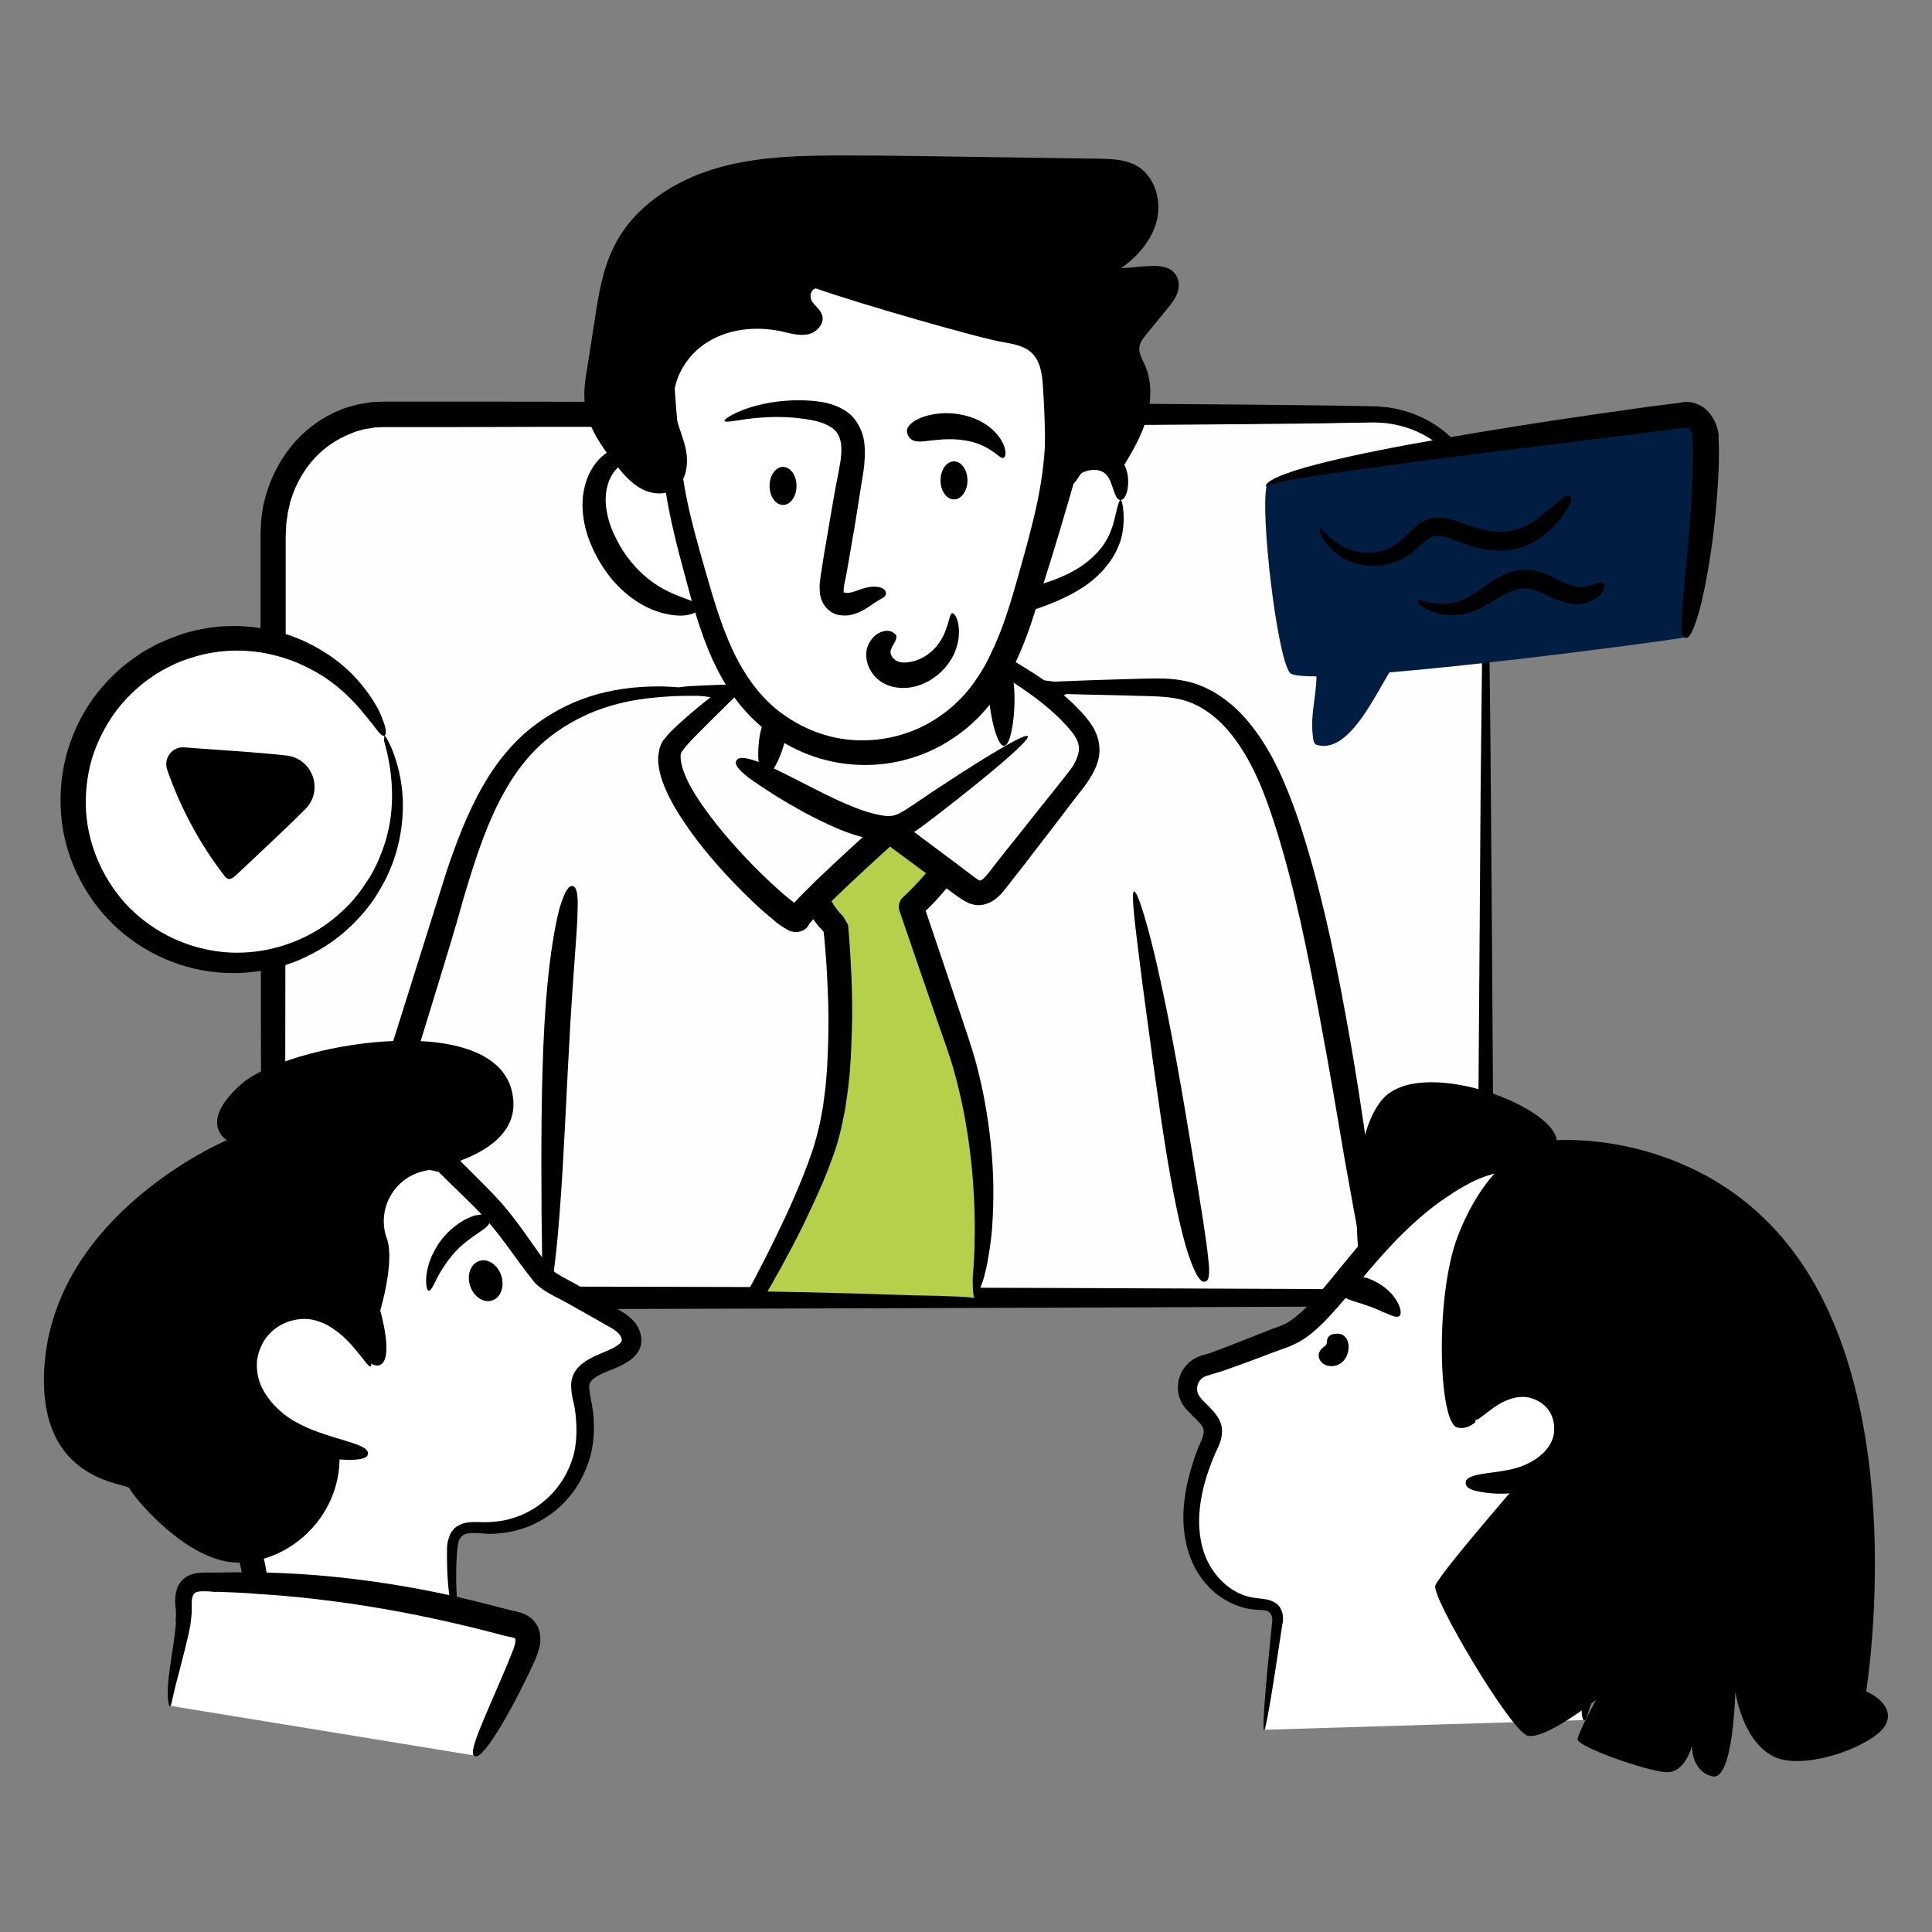 <svg width="66" height="66" viewBox="0 0 66 66" fill="none" xmlns="http://www.w3.org/2000/svg">
<rect x="0" y="0" width="66" height="66" fill="#808080" stroke="none"/>
<path d="M50.76 18.21V40.28C50.76 42.52 49.06 44.34 46.96 44.34H13.13C11.03 44.34 9.33 42.52 9.33 40.28V18.21C9.33 15.97 11.03 14.15 13.13 14.15H46.96C49.06 14.15 50.76 15.97 50.76 18.21Z" fill="#FEFEFE"/>
<path d="M50.76 18.211C50.73 18.211 50.7 18.121 50.66 17.881C50.65 17.851 50.65 17.821 50.64 17.791C50.63 17.761 50.62 17.721 50.61 17.681C50.59 17.601 50.57 17.521 50.55 17.431C50.52 17.341 50.49 17.231 50.46 17.121C50.45 17.061 50.42 17.011 50.4 16.951C50.38 16.891 50.35 16.831 50.33 16.761C50.31 16.691 50.27 16.631 50.24 16.561C50.21 16.491 50.17 16.421 50.13 16.351C50.04 16.211 49.96 16.061 49.84 15.911C49.61 15.611 49.32 15.291 48.91 15.021C48.51 14.751 48 14.541 47.4 14.461C47.33 14.451 47.25 14.451 47.17 14.441C47.09 14.441 47.02 14.431 46.94 14.431C46.77 14.431 46.59 14.441 46.41 14.441C46.05 14.441 45.67 14.451 45.27 14.461C42.09 14.501 37.69 14.531 31.66 14.551C28.64 14.561 25.22 14.571 21.33 14.581C19.39 14.581 17.33 14.581 15.15 14.591C14.61 14.591 14.05 14.591 13.49 14.591H13.28H13.17H13.12H13.07L12.9 14.601C12.84 14.601 12.78 14.601 12.71 14.621C12.59 14.641 12.46 14.651 12.34 14.691L12.16 14.741C12.1 14.761 12.04 14.791 11.98 14.811C11.51 15.001 11.07 15.291 10.72 15.681C10.37 16.071 10.1 16.551 9.94 17.071C9.91 17.131 9.9 17.201 9.89 17.271L9.84 17.471C9.82 17.611 9.8 17.741 9.78 17.881L9.77 18.091C9.77 18.161 9.76 18.221 9.76 18.301V18.761V20.611V24.361C9.76 26.881 9.76 29.441 9.75 32.021C9.75 34.601 9.74 37.201 9.74 39.811V40.301L9.75 40.521C9.75 40.591 9.75 40.671 9.77 40.741C9.79 40.891 9.81 41.031 9.85 41.171C9.87 41.241 9.88 41.311 9.9 41.381L9.97 41.591C10.16 42.151 10.5 42.651 10.92 43.051C10.97 43.101 11.03 43.151 11.09 43.191C11.15 43.231 11.2 43.281 11.26 43.321C11.38 43.401 11.5 43.491 11.63 43.551C11.69 43.581 11.76 43.621 11.82 43.651L12.02 43.731C12.05 43.741 12.09 43.761 12.12 43.771L12.22 43.801L12.43 43.861L12.64 43.901L12.75 43.921C12.79 43.931 12.82 43.921 12.86 43.931L13.08 43.941H13.32H14.3C24.71 43.961 34.95 43.991 43.97 44.031C44.53 44.031 45.09 44.041 45.65 44.041H46.48H46.89C46.96 44.041 47.02 44.041 47.08 44.031L47.27 44.021C47.77 43.981 48.25 43.821 48.67 43.561C49.09 43.311 49.46 42.971 49.74 42.571C50.03 42.181 50.23 41.731 50.35 41.271C50.38 41.151 50.41 41.041 50.43 40.921L50.46 40.741L50.47 40.651V40.561C50.47 40.441 50.49 40.331 50.49 40.201C50.49 40.071 50.49 39.951 50.49 39.831C50.5 38.831 50.5 37.861 50.51 36.921C50.54 33.151 50.56 29.811 50.58 27.031C50.61 24.251 50.63 22.041 50.66 20.531C50.67 19.771 50.69 19.191 50.7 18.791C50.73 18.421 50.74 18.211 50.76 18.211C50.78 18.211 50.79 18.421 50.81 18.811C50.82 19.211 50.84 19.791 50.85 20.551C50.88 22.071 50.91 24.281 50.93 27.051C50.95 29.831 50.98 33.161 51 36.941C51.01 37.881 51.01 38.851 51.02 39.851V40.221C51.02 40.351 51.01 40.481 51.01 40.621V40.721L51 40.821L50.97 41.021C50.96 41.151 50.92 41.281 50.89 41.421C50.76 41.951 50.53 42.461 50.21 42.911C49.89 43.361 49.47 43.761 48.98 44.061C48.49 44.361 47.93 44.561 47.34 44.611L47.12 44.621C47.05 44.621 46.97 44.631 46.9 44.631C46.76 44.631 46.63 44.631 46.49 44.631C46.22 44.631 45.94 44.631 45.66 44.631C45.11 44.631 44.55 44.641 43.98 44.641C34.96 44.681 24.72 44.711 14.31 44.731C13.98 44.731 13.66 44.731 13.33 44.731C13.25 44.731 13.17 44.731 13.08 44.731L12.81 44.721C12.76 44.721 12.72 44.721 12.67 44.711L12.54 44.691L12.27 44.651L12.01 44.581L11.88 44.541C11.84 44.531 11.8 44.511 11.75 44.491L11.5 44.391C11.42 44.351 11.34 44.311 11.26 44.271C11.09 44.191 10.95 44.081 10.8 43.991C10.73 43.941 10.66 43.881 10.59 43.821C10.52 43.761 10.45 43.711 10.38 43.641C9.85 43.151 9.44 42.541 9.2 41.861L9.11 41.611C9.09 41.521 9.07 41.441 9.04 41.351C8.99 41.181 8.97 41.001 8.95 40.821C8.93 40.731 8.93 40.641 8.93 40.551L8.92 40.281V39.791C8.92 37.181 8.91 34.581 8.91 32.001C8.91 29.421 8.91 26.861 8.9 24.341C8.9 23.081 8.9 21.831 8.9 20.591C8.9 19.971 8.9 19.351 8.9 18.741C8.9 18.591 8.9 18.431 8.9 18.281C8.9 18.211 8.9 18.121 8.91 18.041L8.92 17.791C8.94 17.621 8.96 17.461 8.99 17.291L9.05 17.041C9.07 16.961 9.09 16.881 9.12 16.801C9.32 16.161 9.65 15.571 10.09 15.081C10.53 14.591 11.08 14.211 11.68 13.981C11.76 13.951 11.83 13.921 11.91 13.901L12.14 13.841C12.29 13.791 12.45 13.781 12.61 13.751C12.69 13.731 12.77 13.731 12.85 13.731L13.09 13.721H13.15H13.2H13.31H13.52H15.18C17.36 13.721 19.42 13.721 21.36 13.731C25.25 13.741 28.67 13.751 31.69 13.761C37.72 13.781 42.12 13.811 45.3 13.851C45.7 13.861 46.08 13.861 46.44 13.871C46.62 13.871 46.8 13.881 46.97 13.881C47.06 13.881 47.15 13.891 47.24 13.901C47.33 13.911 47.42 13.911 47.5 13.931C48.19 14.041 48.77 14.311 49.21 14.641C49.66 14.971 49.97 15.341 50.2 15.691C50.32 15.861 50.4 16.041 50.49 16.201C50.53 16.281 50.56 16.361 50.59 16.441C50.62 16.521 50.65 16.591 50.67 16.661C50.69 16.731 50.71 16.801 50.73 16.871C50.75 16.941 50.77 17.001 50.78 17.061C50.8 17.181 50.82 17.301 50.84 17.401C50.85 17.501 50.85 17.591 50.86 17.681C50.86 17.721 50.86 17.761 50.87 17.791V17.891C50.81 18.121 50.79 18.211 50.76 18.211Z" fill="black"/>
<path d="M11.261 44.061C11.14 44.031 11.12 43.711 11.411 42.491C11.7 41.271 12.31 39.151 13.45 35.511C14.021 33.691 14.65 31.701 15.261 29.751C15.591 28.771 15.96 27.801 16.46 26.911C16.71 26.471 16.991 26.051 17.32 25.671C17.64 25.291 18 24.961 18.381 24.691C19.14 24.141 19.951 23.811 20.701 23.641C21.451 23.471 22.131 23.441 22.68 23.451C23.241 23.471 23.671 23.531 23.971 23.591C24.27 23.651 24.421 23.701 24.421 23.731C24.421 23.761 24.25 23.771 23.951 23.771C23.651 23.771 23.221 23.761 22.691 23.801C22.16 23.841 21.52 23.911 20.831 24.121C20.151 24.321 19.421 24.671 18.761 25.191C18.101 25.711 17.55 26.431 17.11 27.271C16.671 28.111 16.34 29.041 16.041 30.011C15.89 30.491 15.751 30.981 15.611 31.481C15.47 31.971 15.32 32.461 15.171 32.951C14.88 33.921 14.581 34.871 14.3 35.791C13.161 39.441 12.46 41.521 12.011 42.691C11.57 43.841 11.38 44.091 11.261 44.061Z" fill="black"/>
<path d="M18.63 44.7C19 40.761 18.74 34.751 19.56 30.27L18.63 44.7Z" fill="white"/>
<path d="M19.56 30.27C19.68 30.291 19.76 30.471 19.73 31.14C19.72 31.811 19.6 32.98 19.48 35.031C19.36 37.071 19.27 39.501 19.12 41.41C19.05 42.37 18.96 43.191 18.87 43.781C18.78 44.37 18.68 44.711 18.63 44.7C18.57 44.691 18.54 44.34 18.53 43.751C18.52 43.16 18.51 42.34 18.5 41.38C18.49 39.471 18.48 37.041 18.6 34.971C18.72 32.901 18.94 31.71 19.11 31.041C19.31 30.381 19.44 30.25 19.56 30.27Z" fill="black"/>
<path d="M38.751 30.461C39.781 35.251 40.311 40.521 41.171 43.791L38.751 30.461Z" fill="white"/>
<path d="M41.17 43.781C41.05 43.811 40.91 43.701 40.68 43.091C40.45 42.491 40.18 41.391 39.86 39.481C39.55 37.571 39.26 35.321 39.02 33.551C38.8 31.781 38.62 30.481 38.74 30.451C38.86 30.421 39.25 31.681 39.63 33.441C40.02 35.191 40.41 37.441 40.72 39.341C41.03 41.241 41.21 42.331 41.27 42.951C41.35 43.581 41.29 43.751 41.17 43.781Z" fill="black"/>
<path d="M23.071 23.53C27.421 23.85 32.571 23.55 36.531 23.55L23.071 23.53Z" fill="white"/>
<path d="M36.531 23.561C36.531 23.811 35.95 23.98 32.111 24.07C31.151 24.09 30.101 24.101 29.081 24.09C28.05 24.081 27.041 24.041 26.14 23.991C25.25 23.941 24.48 23.851 23.93 23.77C23.381 23.68 23.061 23.601 23.07 23.541C23.07 23.48 23.401 23.441 23.951 23.421C24.5 23.39 25.27 23.381 26.151 23.36C27.041 23.331 28.041 23.311 29.07 23.28C30.09 23.25 31.14 23.21 32.09 23.191C35.931 23.101 36.541 23.32 36.531 23.561Z" fill="black"/>
<path d="M47.041 44.18C46.921 44.2 46.761 43.89 46.481 42.54C46.341 41.86 46.171 40.92 45.941 39.63C45.721 38.34 45.451 36.7 45.061 34.63C44.671 32.56 44.231 30.31 43.551 28.18C43.381 27.65 43.201 27.13 42.981 26.64C42.761 26.15 42.511 25.69 42.211 25.28C41.911 24.87 41.561 24.51 41.171 24.26C40.971 24.13 40.771 24.03 40.561 23.96C40.351 23.89 40.121 23.84 39.901 23.82C39.441 23.77 38.971 23.78 38.511 23.76C38.061 23.75 37.621 23.74 37.211 23.73C36.391 23.71 35.661 23.69 35.061 23.67C33.851 23.62 33.141 23.57 33.131 23.51C33.131 23.45 33.851 23.39 35.051 23.33C35.651 23.3 36.381 23.27 37.201 23.24C37.611 23.23 38.041 23.21 38.501 23.2C38.731 23.19 38.961 23.19 39.201 23.18C39.441 23.18 39.691 23.17 39.951 23.19C40.211 23.21 40.481 23.25 40.751 23.33C41.021 23.41 41.281 23.53 41.531 23.68C42.021 23.98 42.441 24.38 42.791 24.84C43.501 25.75 43.951 26.85 44.331 27.93C44.701 29.02 45.001 30.14 45.261 31.24C45.521 32.34 45.741 33.43 45.931 34.47C46.321 36.56 46.561 38.21 46.741 39.51C46.921 40.81 47.031 41.76 47.091 42.45C47.221 43.82 47.161 44.16 47.041 44.18Z" fill="black"/>
<path d="M33.289 44.35H25.73C26.54 42.92 27.75 40.63 28.259 38.91C29.049 36.21 28.549 31.63 28.549 31.63C28.549 31.63 28.009 31.24 27.619 30.04C27.23 28.84 30.41 28.35 30.41 28.35L32.719 29.06C32.289 29.76 31.759 30.41 31.14 30.97C31.14 30.97 32.059 33.6 32.8 35.85C33.419 37.73 34.01 41.26 33.289 44.35Z" fill="#B5D04A"/>
<path d="M33.29 44.35C33.27 44.33 33.26 44.28 33.25 44.19C33.24 44.1 33.23 43.98 33.23 43.83C33.23 43.81 33.23 43.79 33.23 43.77C33.23 43.75 33.23 43.73 33.23 43.7C33.23 43.65 33.23 43.59 33.24 43.53C33.25 43.41 33.26 43.27 33.27 43.11C33.28 42.95 33.28 42.78 33.29 42.58C33.29 42.38 33.3 42.17 33.3 41.93C33.29 40.97 33.25 39.64 32.9 37.87C32.81 37.43 32.7 36.96 32.56 36.47C32.42 35.99 32.22 35.46 32.03 34.9C31.64 33.78 31.21 32.52 30.73 31.12C30.67 30.95 30.72 30.77 30.85 30.65C31.08 30.44 31.31 30.2 31.53 29.95C31.83 29.61 32.1 29.24 32.34 28.84L32.59 29.49C31.83 29.25 31.06 29.01 30.28 28.77L30.48 28.78C30.28 28.81 30.06 28.86 29.86 28.91C29.65 28.96 29.44 29.02 29.24 29.08C29.04 29.14 28.84 29.22 28.66 29.3C28.48 29.38 28.31 29.48 28.18 29.59C28.12 29.64 28.07 29.7 28.05 29.74C28.03 29.78 28.02 29.81 28.02 29.85V29.88C28.02 29.89 28.03 29.9 28.03 29.91V29.92L28.04 29.94L28.05 29.98L28.08 30.05C28.11 30.15 28.15 30.25 28.19 30.34C28.27 30.53 28.36 30.72 28.47 30.89C28.52 30.98 28.58 31.05 28.64 31.13C28.67 31.17 28.7 31.2 28.73 31.23L28.77 31.27L28.79 31.29L28.8 31.3L28.97 31.59C29.03 32.21 29.06 32.81 29.09 33.42C29.11 34.03 29.12 34.63 29.1 35.23C29.08 35.83 29.06 36.43 28.99 37.02C28.96 37.31 28.91 37.61 28.87 37.9C28.81 38.19 28.76 38.48 28.68 38.77C28.64 38.91 28.61 39.06 28.56 39.19C28.52 39.33 28.47 39.46 28.42 39.6C28.32 39.87 28.22 40.13 28.11 40.39C27.89 40.9 27.66 41.39 27.43 41.87C26.96 42.82 26.47 43.7 25.99 44.51L25.75 44.11C27.95 44.15 29.81 44.2 31.15 44.25C32.46 44.27 33.26 44.31 33.29 44.35C33.32 44.39 32.59 44.43 31.27 44.48C29.95 44.53 28.04 44.58 25.73 44.62C25.58 44.62 25.46 44.5 25.46 44.36C25.46 44.31 25.47 44.27 25.49 44.23V44.22C25.94 43.4 26.39 42.51 26.83 41.57C27.05 41.1 27.26 40.61 27.46 40.11C27.56 39.86 27.65 39.61 27.74 39.35C27.78 39.22 27.83 39.09 27.86 38.96C27.9 38.83 27.93 38.7 27.96 38.57C28.03 38.31 28.07 38.04 28.12 37.77C28.15 37.49 28.2 37.22 28.22 36.93C28.27 36.37 28.29 35.79 28.3 35.21C28.31 34.63 28.29 34.04 28.26 33.45C28.23 32.86 28.19 32.26 28.12 31.68L28.29 31.97L28.25 31.94L28.23 31.92C28.21 31.91 28.2 31.89 28.19 31.88C28.16 31.85 28.14 31.83 28.11 31.8C28.06 31.75 28.02 31.7 27.97 31.65C27.89 31.55 27.81 31.44 27.74 31.34C27.6 31.13 27.49 30.9 27.39 30.68C27.34 30.57 27.29 30.45 27.25 30.34L27.22 30.25L27.2 30.21L27.19 30.19L27.18 30.16C27.17 30.12 27.16 30.07 27.15 30.03C27.14 29.98 27.14 29.93 27.14 29.89C27.13 29.69 27.19 29.5 27.28 29.34C27.37 29.19 27.48 29.07 27.59 28.97C27.81 28.78 28.04 28.65 28.26 28.54C28.49 28.43 28.71 28.35 28.94 28.27C29.17 28.2 29.39 28.13 29.62 28.08C29.85 28.02 30.07 27.98 30.31 27.94C30.37 27.93 30.44 27.93 30.5 27.95H30.51C31.29 28.19 32.06 28.43 32.82 28.66C33.05 28.73 33.18 28.98 33.11 29.21C33.1 29.25 33.08 29.28 33.07 29.31C32.8 29.75 32.5 30.16 32.17 30.54C31.93 30.82 31.67 31.08 31.41 31.31L31.53 30.84C32.01 32.25 32.43 33.51 32.81 34.64C33 35.21 33.18 35.73 33.33 36.26C33.47 36.78 33.58 37.28 33.66 37.74C33.99 39.6 33.96 40.99 33.89 41.98C33.87 42.23 33.84 42.45 33.81 42.65C33.78 42.85 33.75 43.03 33.72 43.19C33.69 43.35 33.65 43.49 33.62 43.61C33.6 43.67 33.59 43.73 33.57 43.78C33.56 43.8 33.55 43.84 33.54 43.86C33.53 43.89 33.52 43.91 33.51 43.94C33.44 44.14 33.38 44.26 33.34 44.32C33.33 44.37 33.31 44.37 33.29 44.35Z" fill="black"/>
<path d="M25.78 22.93C27.35 22.92 28.92 22.8 30.47 22.57C31.12 22.47 31.77 22.36 32.42 22.22C32.66 22.17 33.04 22 33.28 22.07C33.5 22.14 33.74 22.37 33.94 22.5C34.85 23.08 35.83 23.65 36.58 24.43C36.86 24.72 37.16 25.05 37.2 25.45C37.26 25.94 36.94 26.38 36.64 26.77C35.78 27.87 34.93 28.97 34.07 30.07C33.91 30.27 33.72 30.49 33.47 30.49C33.3 30.49 33.14 30.38 33 30.28C32.14 29.64 31.27 28.99 30.41 28.35C30.41 28.35 27.39 31.06 27.26 31.39C27.13 31.72 22.38 27.3 22.93 25.61C23.08 25.13 25.78 22.93 25.78 22.93Z" fill="#FEFEFE"/>
<path d="M25.78 22.93C25.82 22.98 25.77 23.09 25.55 23.34C25.33 23.59 24.93 23.98 24.29 24.61C24.13 24.77 23.96 24.941 23.77 25.131C23.68 25.23 23.58 25.32 23.49 25.43C23.44 25.48 23.4 25.53 23.36 25.59C23.34 25.62 23.32 25.64 23.3 25.671C23.29 25.68 23.28 25.691 23.28 25.701C23.28 25.71 23.27 25.721 23.27 25.721C23.27 25.721 23.28 25.71 23.27 25.71C23.27 25.721 23.26 25.73 23.26 25.741C23.26 25.761 23.25 25.791 23.25 25.811C23.25 25.86 23.25 25.921 23.26 25.991C23.28 26.12 23.32 26.27 23.38 26.421C23.5 26.73 23.68 27.05 23.91 27.39C24.37 28.07 24.98 28.8 25.74 29.581C26.12 29.96 26.54 30.37 26.99 30.73C27.05 30.77 27.1 30.82 27.16 30.86C27.21 30.901 27.27 30.941 27.31 30.96C27.32 30.96 27.32 30.971 27.32 30.971H27.31C27.3 30.971 27.29 30.971 27.29 30.96C27.28 30.96 27.27 30.96 27.27 30.96H27.24C27.23 30.96 27.21 30.96 27.2 30.96C27.18 30.96 27.15 30.971 27.13 30.971C27.11 30.98 27.07 30.991 27.04 31.011C27.01 31.03 26.97 31.05 26.94 31.09C26.91 31.12 26.89 31.151 26.87 31.191C26.84 31.241 26.86 31.21 26.86 31.21L26.88 31.171L26.9 31.131L26.91 31.11L26.92 31.101L26.95 31.061C27.02 30.96 27.08 30.901 27.14 30.831C27.38 30.57 27.62 30.34 27.87 30.09C28.59 29.401 29.34 28.71 30.12 28.02C30.28 27.881 30.51 27.87 30.67 28C31.2 28.401 31.73 28.8 32.27 29.201C32.54 29.401 32.81 29.601 33.08 29.811L33.28 29.96C33.34 30.011 33.39 30.041 33.43 30.061C33.47 30.081 33.48 30.081 33.48 30.081C33.48 30.081 33.49 30.081 33.52 30.07C33.58 30.041 33.67 29.941 33.77 29.82L34.08 29.421C34.29 29.151 34.5 28.89 34.71 28.631C35.13 28.101 35.54 27.581 35.96 27.061C36.06 26.93 36.17 26.8 36.27 26.671C36.37 26.541 36.47 26.421 36.56 26.3C36.65 26.18 36.72 26.061 36.77 25.941C36.82 25.82 36.85 25.71 36.86 25.61C36.86 25.511 36.85 25.41 36.8 25.3C36.75 25.191 36.68 25.081 36.59 24.971C36.5 24.86 36.4 24.75 36.29 24.64C36.19 24.53 36.08 24.43 35.97 24.331C35.53 23.93 35.04 23.59 34.55 23.27C34.3 23.11 34.06 22.951 33.82 22.791C33.79 22.77 33.75 22.741 33.72 22.721L33.63 22.651C33.57 22.61 33.52 22.561 33.47 22.52C33.42 22.48 33.37 22.441 33.32 22.421C33.28 22.39 33.23 22.37 33.21 22.37C33.2 22.36 33.15 22.36 33.1 22.37C33.05 22.37 32.99 22.39 32.93 22.401C32.81 22.43 32.69 22.471 32.54 22.5C32.5 22.511 32.47 22.52 32.43 22.52L32.33 22.541C32.26 22.55 32.2 22.561 32.14 22.581C32.01 22.601 31.88 22.62 31.76 22.651C31.25 22.73 30.77 22.8 30.31 22.86C29.39 22.971 28.59 23.02 27.92 23.041C27.25 23.061 26.72 23.05 26.36 23.041C26.25 23 26.17 23 26.1 22.991C26.03 22.98 25.98 22.98 25.93 22.971C25.84 22.96 25.79 22.951 25.78 22.93C25.78 22.921 25.82 22.901 25.91 22.89C25.96 22.881 26.02 22.87 26.09 22.87C26.16 22.86 26.24 22.851 26.33 22.851C26.69 22.82 27.21 22.77 27.87 22.701C28.53 22.631 29.32 22.53 30.22 22.381C30.67 22.311 31.14 22.221 31.64 22.11C31.76 22.081 31.89 22.061 32.02 22.03C32.08 22.02 32.15 22 32.21 21.991L32.31 21.971C32.34 21.96 32.38 21.96 32.4 21.951C32.51 21.921 32.64 21.87 32.78 21.831C32.85 21.811 32.93 21.791 33.02 21.78C33.11 21.77 33.2 21.761 33.33 21.791C33.45 21.82 33.53 21.86 33.6 21.901C33.67 21.941 33.74 21.991 33.8 22.03C33.86 22.07 33.92 22.11 33.97 22.16L34.05 22.221C34.08 22.241 34.1 22.25 34.13 22.27C34.37 22.421 34.62 22.57 34.88 22.73C35.39 23.041 35.91 23.381 36.41 23.811C36.53 23.921 36.66 24.03 36.77 24.151C36.89 24.27 37 24.381 37.11 24.52C37.22 24.66 37.34 24.811 37.42 25C37.51 25.18 37.56 25.41 37.56 25.631C37.56 25.851 37.5 26.061 37.42 26.241C37.34 26.421 37.24 26.581 37.14 26.73C37.04 26.881 36.93 27.011 36.83 27.14C36.73 27.27 36.63 27.401 36.53 27.53C36.13 28.061 35.72 28.59 35.31 29.12C35.11 29.39 34.9 29.66 34.69 29.921L34.38 30.32C34.27 30.46 34.14 30.631 33.91 30.78C33.79 30.851 33.64 30.91 33.47 30.921C33.3 30.93 33.14 30.881 33.03 30.82C32.91 30.761 32.82 30.701 32.75 30.651L32.54 30.5C32.27 30.3 32 30.101 31.73 29.901C31.19 29.5 30.65 29.101 30.12 28.71L30.67 28.68C29.91 29.37 29.15 30.061 28.45 30.741C28.2 30.98 27.96 31.21 27.76 31.43C27.71 31.48 27.66 31.541 27.63 31.581L27.62 31.59C27.62 31.59 27.59 31.57 27.58 31.561C27.55 31.541 27.51 31.511 27.48 31.491C27.44 31.471 27.41 31.451 27.37 31.441C27.07 31.331 27.71 31.55 27.63 31.59C27.61 31.631 27.59 31.66 27.55 31.701C27.52 31.73 27.47 31.77 27.44 31.78C27.41 31.8 27.36 31.82 27.33 31.82C27.3 31.831 27.27 31.831 27.25 31.84C27.23 31.84 27.21 31.84 27.19 31.84C27.17 31.84 27.16 31.84 27.14 31.84C27.13 31.84 27.11 31.84 27.1 31.831C27.08 31.831 27.06 31.82 27.05 31.82L27.01 31.811L26.98 31.8C26.94 31.78 26.91 31.77 26.88 31.75C26.78 31.691 26.7 31.64 26.63 31.59C26.56 31.541 26.49 31.491 26.43 31.43C25.92 31.02 25.5 30.601 25.1 30.191C24.32 29.381 23.69 28.601 23.21 27.84C22.97 27.46 22.77 27.081 22.63 26.691C22.56 26.491 22.51 26.291 22.49 26.07C22.48 25.96 22.48 25.851 22.5 25.741C22.51 25.68 22.52 25.631 22.53 25.57C22.54 25.541 22.55 25.511 22.56 25.491C22.57 25.46 22.59 25.41 22.61 25.37L22.66 25.291C22.68 25.27 22.69 25.25 22.71 25.23C22.74 25.191 22.77 25.16 22.8 25.12C22.86 25.05 22.91 25 22.97 24.941C23.08 24.831 23.19 24.73 23.29 24.64C23.5 24.451 23.69 24.291 23.86 24.151C24.57 23.57 25.03 23.25 25.32 23.081C25.63 22.91 25.75 22.89 25.78 22.93Z" fill="black"/>
<path d="M25.15 25.99C25.2 25.88 25.37 25.83 25.89 26.02C26.15 26.11 26.49 26.27 26.94 26.5C27.16 26.61 27.42 26.74 27.71 26.89C28 27.04 28.32 27.2 28.67 27.36C29.03 27.52 29.4 27.68 29.78 27.78C29.98 27.83 30.17 27.87 30.32 27.88C30.4 27.88 30.46 27.87 30.53 27.86C30.6 27.84 30.68 27.81 30.75 27.77C30.91 27.69 31.08 27.57 31.26 27.45C31.44 27.33 31.62 27.21 31.79 27.09C32.14 26.86 32.48 26.64 32.8 26.43C34.08 25.61 35.04 25.05 35.11 25.15C35.18 25.25 34.35 25.99 33.16 26.94C32.86 27.18 32.55 27.43 32.21 27.69C32.04 27.82 31.88 27.95 31.7 28.08C31.53 28.21 31.35 28.35 31.13 28.48C31.02 28.55 30.89 28.61 30.75 28.65C30.61 28.7 30.45 28.72 30.31 28.72C30.02 28.72 29.78 28.67 29.56 28.62C29.09 28.51 28.67 28.34 28.29 28.16C27.9 27.98 27.57 27.81 27.29 27.65C27 27.49 26.75 27.34 26.54 27.21C26.11 26.94 25.8 26.73 25.59 26.58C25.16 26.24 25.1 26.1 25.15 25.99Z" fill="black"/>
<path d="M22.87 15.961C22.62 15.631 22.23 15.431 21.84 15.411C21.441 15.391 21.041 15.551 20.761 15.851C20.451 16.171 20.3 16.641 20.291 17.101C20.28 17.611 20.43 18.111 20.64 18.571C20.941 19.201 21.39 19.771 21.951 20.171C22.511 20.571 23.18 20.791 23.86 20.761" fill="white"/>
<path d="M23.86 20.751C23.86 20.811 23.84 20.871 23.75 20.921C23.66 20.971 23.52 21.021 23.27 21.031C23.03 21.031 22.68 20.991 22.25 20.811C21.82 20.631 21.31 20.291 20.84 19.711C20.61 19.421 20.41 19.091 20.25 18.741C20.09 18.391 19.96 18.001 19.92 17.591C19.87 17.181 19.91 16.751 20.05 16.371C20.19 15.991 20.44 15.641 20.77 15.441C21.09 15.231 21.44 15.151 21.75 15.171C22.06 15.191 22.31 15.301 22.49 15.431C22.67 15.561 22.77 15.691 22.83 15.791C22.89 15.891 22.9 15.961 22.87 15.971C22.82 16.011 22.65 15.851 22.33 15.731C22.17 15.671 21.97 15.641 21.76 15.661C21.55 15.691 21.32 15.781 21.14 15.941C20.96 16.101 20.82 16.331 20.75 16.601C20.68 16.871 20.67 17.171 20.73 17.481C20.78 17.781 20.89 18.091 21.04 18.381C21.18 18.671 21.35 18.941 21.54 19.171C21.92 19.641 22.3 19.911 22.61 20.091C22.93 20.271 23.18 20.361 23.37 20.431C23.56 20.501 23.68 20.541 23.76 20.601C23.82 20.631 23.85 20.691 23.86 20.751Z" fill="black"/>
<path d="M31.09 7.94C29.71 7.86 28.3 8.02 27.01 8.52C25.72 9.02 23.95 8.98 23.23 10.14C22.45 11.4 22.82 13.851 22.9 15.32C22.98 16.8 23.37 18.241 23.77 19.671C24.18 21.131 24.61 22.62 25.57 23.811C26.53 25 27.97 25.701 29.5 25.701C31.03 25.701 32.48 25 33.43 23.82C34.38 22.64 34.83 21.14 35.24 19.691C35.64 18.261 36.04 16.82 36.13 15.351C36.22 13.87 36.33 11.96 35.55 10.7C34.83 9.53 33.32 9.04 32.04 8.53C30.75 8.02 29.35 7.86 27.96 7.94" fill="white"/>
<path d="M27.95 7.941C27.95 7.881 28.09 7.811 28.56 7.751C28.79 7.721 29.11 7.701 29.53 7.711C29.95 7.721 30.47 7.771 31.1 7.901C31.42 7.971 31.76 8.061 32.13 8.201C32.48 8.331 32.87 8.461 33.29 8.631C33.71 8.801 34.17 9.001 34.64 9.291C34.87 9.441 35.11 9.611 35.34 9.821C35.56 10.031 35.78 10.291 35.95 10.581C36.12 10.871 36.25 11.191 36.35 11.521C36.45 11.851 36.52 12.201 36.56 12.551C36.64 13.261 36.64 14.001 36.6 14.781C36.59 14.971 36.58 15.171 36.57 15.371C36.56 15.471 36.56 15.571 36.55 15.681C36.54 15.781 36.53 15.891 36.52 15.991C36.47 16.411 36.41 16.831 36.32 17.261C36.15 18.121 35.9 19.011 35.64 19.931C35.51 20.391 35.37 20.861 35.21 21.341C35.05 21.811 34.86 22.291 34.63 22.761C34.4 23.231 34.12 23.681 33.78 24.111C33.43 24.531 33.03 24.911 32.57 25.211C31.66 25.831 30.54 26.161 29.43 26.131C28.31 26.111 27.22 25.731 26.32 25.071C26.1 24.911 25.89 24.721 25.69 24.531C25.5 24.331 25.31 24.131 25.15 23.911C24.82 23.481 24.56 23.001 24.34 22.531C23.91 21.571 23.64 20.581 23.39 19.631C23.13 18.681 22.89 17.731 22.74 16.781C22.66 16.311 22.61 15.831 22.59 15.361C22.57 14.911 22.53 14.461 22.5 14.011C22.45 13.121 22.42 12.241 22.55 11.381C22.62 10.961 22.73 10.531 22.94 10.151L23 10.021C23.03 9.971 23.07 9.931 23.1 9.891C23.13 9.851 23.16 9.801 23.2 9.761L23.31 9.641L23.37 9.581L23.43 9.531L23.55 9.431C23.63 9.371 23.72 9.321 23.81 9.261C24.17 9.061 24.53 8.951 24.87 8.861C25.22 8.771 25.55 8.701 25.87 8.641C26.19 8.571 26.48 8.501 26.76 8.411C26.83 8.391 26.9 8.361 26.96 8.341C27.03 8.321 27.1 8.291 27.17 8.271C27.31 8.231 27.45 8.181 27.58 8.151C28.66 7.861 29.55 7.841 30.15 7.851C30.75 7.871 31.08 7.931 31.07 7.951C31.07 7.981 30.74 7.981 30.15 8.021C29.56 8.061 28.69 8.151 27.67 8.471C27.54 8.511 27.41 8.561 27.28 8.611C27.21 8.641 27.15 8.661 27.08 8.691C27.01 8.721 26.94 8.741 26.87 8.771C26.58 8.881 26.27 8.961 25.95 9.041C25.66 9.121 25.33 9.201 25 9.301C24.68 9.401 24.35 9.521 24.06 9.691C23.77 9.871 23.53 10.101 23.38 10.411C23.22 10.721 23.13 11.091 23.08 11.471C22.98 12.251 23.03 13.091 23.1 13.971C23.14 14.411 23.18 14.861 23.22 15.321C23.25 15.761 23.31 16.211 23.39 16.671C23.55 17.581 23.81 18.501 24.08 19.441C24.35 20.381 24.62 21.331 25.03 22.211C25.44 23.081 26 23.881 26.78 24.421C27.55 24.971 28.48 25.291 29.42 25.291C30.36 25.301 31.3 25.021 32.07 24.491C32.46 24.231 32.8 23.911 33.09 23.561C33.38 23.191 33.63 22.801 33.83 22.371C34.25 21.521 34.52 20.611 34.78 19.691C35.04 18.771 35.28 17.911 35.45 17.091C35.53 16.681 35.6 16.281 35.64 15.891C35.65 15.791 35.66 15.701 35.67 15.601C35.68 15.501 35.68 15.411 35.69 15.311C35.7 15.111 35.71 14.921 35.73 14.731C35.77 13.981 35.78 13.281 35.71 12.641C35.68 12.321 35.62 12.021 35.54 11.741C35.46 11.461 35.36 11.201 35.24 10.981C35.11 10.761 34.96 10.561 34.79 10.391C34.61 10.221 34.42 10.071 34.22 9.941C33.82 9.681 33.4 9.481 33.01 9.301C32.61 9.131 32.23 8.971 31.89 8.831C31.56 8.691 31.25 8.591 30.96 8.501C30.38 8.331 29.89 8.251 29.5 8.191C29.11 8.131 28.8 8.101 28.58 8.081C28.11 8.041 27.96 8.001 27.95 7.941Z" fill="black"/>
<path d="M31.02 14.87C30.97 14.76 30.95 14.64 31.1 14.49C31.17 14.42 31.29 14.34 31.46 14.27C31.63 14.2 31.87 14.14 32.17 14.12C32.48 14.1 32.81 14.14 33.13 14.24C33.45 14.34 33.74 14.51 33.95 14.72C34.16 14.92 34.29 15.16 34.33 15.33C34.37 15.51 34.34 15.62 34.28 15.64C34.22 15.66 34.14 15.59 34.03 15.51C33.92 15.42 33.77 15.32 33.58 15.23C33.39 15.14 33.16 15.07 32.93 15.04C32.7 15 32.44 15 32.22 15.01C31.77 15.04 31.51 15.1 31.33 15.08C31.16 15.06 31.07 14.98 31.02 14.87Z" fill="black"/>
<path d="M40.22 10.011C40.14 10.23 39.99 10.411 39.84 10.591C39.61 10.87 39.39 11.14 39.16 11.421C39.05 11.56 38.93 11.71 38.92 11.89C38.91 12.081 39.01 12.251 39.09 12.421C39.38 13.04 39.34 13.771 39.13 14.421C38.92 15.07 38.55 15.65 38.19 16.23C38.01 16.511 37.81 16.811 37.5 16.901C37.25 16.971 36.98 16.901 36.76 16.761C36.58 16.64 36.42 16.491 36.28 16.331C36.1 16.43 35.89 16.471 35.69 16.441C35.72 15.37 35.7 14.29 35.63 13.22C35.6 12.8 35.55 12.351 35.25 12.06C35 11.82 34.63 11.751 34.28 11.691C33.51 11.57 29.23 10.341 27.87 9.851C27.68 9.901 27.64 10.15 27.75 10.31C27.86 10.47 28.04 10.591 28.09 10.78C28.17 11.07 27.89 11.361 27.6 11.421C27.3 11.48 27 11.39 26.7 11.32C25.85 11.14 24.92 11.22 24.18 11.681C23.44 12.13 22.93 13.001 23.02 13.861C23.07 14.361 23.31 14.82 23.42 15.31C23.53 15.8 23.47 16.39 23.07 16.691C22.74 16.93 22.26 16.89 21.9 16.691C21.54 16.491 21.27 16.171 21.01 15.841C20.54 15.241 20.08 14.581 19.98 13.82C19.93 13.4 19.99 12.98 20.06 12.57C20.15 12.021 20.23 11.47 20.32 10.911C20.45 10.05 20.59 9.171 20.99 8.391C21.66 7.061 23.03 6.171 24.46 5.751C25.89 5.331 27.41 5.311 28.91 5.311C30.41 5.311 31.91 5.341 33.42 5.361C34.79 5.381 36.17 5.401 37.54 5.421C37.97 5.431 38.41 5.441 38.79 5.641C39.42 5.971 39.68 6.781 39.53 7.481C39.38 8.171 38.88 8.751 38.3 9.161C38.59 9.151 38.93 9.101 39.22 9.091C39.55 9.071 39.93 9.081 40.13 9.341C40.29 9.521 40.3 9.791 40.22 10.011Z" fill="black"/>
<path d="M38.281 17.08C38.27 17.51 38.24 17.94 38.1 18.34C37.88 18.95 37.401 19.44 36.85 19.78C36.3 20.12 35.681 20.33 35.06 20.51L36.291 16.31C36.571 16.04 36.52 15.86 36.891 15.72C37.261 15.59 37.711 15.61 37.98 15.88C38.281 16.19 38.291 16.66 38.281 17.08Z" fill="white"/>
<path d="M38.28 17.08C38.22 17.08 38.17 17.05 38.13 16.96C38.08 16.88 38.04 16.73 37.97 16.54C37.94 16.45 37.89 16.34 37.83 16.26C37.8 16.22 37.76 16.18 37.72 16.15C37.68 16.12 37.63 16.1 37.57 16.08C37.45 16.04 37.27 16.04 37.09 16.1C37.05 16.12 37 16.13 36.97 16.15C36.94 16.17 36.94 16.17 36.92 16.19C36.9 16.21 36.86 16.28 36.8 16.37C36.74 16.46 36.66 16.55 36.58 16.63L36.7 16.43C36.62 16.71 36.54 17 36.44 17.33C36.14 18.37 35.78 19.52 35.43 20.62L34.94 20.14C35.59 19.96 36.19 19.78 36.68 19.5C37.17 19.23 37.55 18.86 37.77 18.5C37.99 18.14 38.07 17.76 38.13 17.5C38.19 17.23 38.24 17.08 38.28 17.08C38.32 17.08 38.36 17.23 38.38 17.51C38.39 17.65 38.39 17.82 38.37 18.02C38.35 18.22 38.3 18.46 38.19 18.7C37.99 19.18 37.58 19.67 37.03 20.04C36.48 20.41 35.82 20.67 35.17 20.88C34.97 20.95 34.75 20.84 34.68 20.63C34.66 20.56 34.65 20.48 34.67 20.41L34.68 20.39C34.97 19.27 35.29 18.12 35.6 17.07C35.7 16.75 35.79 16.45 35.87 16.17V16.16C35.89 16.09 35.93 16.02 35.99 15.97C36.03 15.93 36.07 15.89 36.1 15.84C36.14 15.79 36.18 15.72 36.26 15.62C36.3 15.57 36.35 15.52 36.41 15.48C36.46 15.44 36.52 15.41 36.57 15.38C36.68 15.33 36.77 15.3 36.86 15.28C37.22 15.19 37.57 15.22 37.85 15.35C37.99 15.41 38.12 15.5 38.22 15.61C38.32 15.71 38.38 15.82 38.43 15.92C38.52 16.13 38.54 16.3 38.54 16.44C38.54 16.71 38.49 16.86 38.44 16.95C38.39 17.05 38.33 17.08 38.28 17.08Z" fill="black"/>
<path d="M32.59 17.061C32.844 17.061 33.05 16.77 33.05 16.411C33.05 16.052 32.844 15.761 32.59 15.761C32.336 15.761 32.13 16.052 32.13 16.411C32.13 16.77 32.336 17.061 32.59 17.061Z" fill="black"/>
<path d="M26.75 17.25C27.004 17.25 27.21 16.959 27.21 16.6C27.21 16.241 27.004 15.95 26.75 15.95C26.496 15.95 26.29 16.241 26.29 16.6C26.29 16.959 26.496 17.25 26.75 17.25Z" fill="black"/>
<path d="M34.171 22.741C34.411 22.731 34.621 22.841 34.651 23.621C34.691 24.401 34.541 25.471 34.301 25.481C34.061 25.491 33.811 24.441 33.771 23.661C33.731 22.881 33.931 22.761 34.171 22.741Z" fill="black"/>
<path d="M26.54 24.471C26.78 24.521 26.95 24.651 26.83 25.231C26.71 25.811 26.36 26.551 26.12 26.501C25.88 26.451 25.85 25.631 25.97 25.051C26.09 24.471 26.3 24.421 26.54 24.471Z" fill="black"/>
<path d="M43.22 59.09L43.68 55.4C43.69 55.32 43.69 55.25 43.67 55.17C43.58 54.8 43.2 54.81 42.89 54.79C42.07 54.71 41.36 54.11 41.01 53.35C40.67 52.6 40.65 51.73 40.82 50.92C40.91 50.48 41.05 50.05 41.21 49.62C41.32 49.35 41.52 49.02 41.42 48.72C41.33 48.45 41.02 48.21 40.84 48.01C40.82 47.99 40.8 47.97 40.79 47.95C40.39 47.51 40.6 46.82 41.16 46.65C41.81 46.46 43.56 45.76 43.82 45.68C45.49 45.13 46.78 41.74 50.1 39.99C51.13 39.45 52.38 39.42 53.51 39.69C55.27 40.1 56.86 41.19 57.89 42.67C58.86 44.07 59.4 45.94 59.16 47.64C58.87 49.7 57.61 51.53 56.52 53.24C55.42 54.94 54.33 56.75 54.12 58.76" fill="white"/>
<path d="M54.12 58.771C54.09 58.771 54.07 58.731 54.05 58.631C54.03 58.531 54.02 58.381 54.04 58.151C54.04 58.091 54.05 58.031 54.06 57.961C54.07 57.891 54.08 57.821 54.09 57.741C54.11 57.581 54.15 57.411 54.2 57.211C54.3 56.811 54.46 56.331 54.71 55.751C54.96 55.181 55.31 54.511 55.76 53.761C56.21 53.011 56.77 52.171 57.34 51.181C57.63 50.691 57.91 50.151 58.16 49.571C58.29 49.281 58.4 48.971 58.5 48.651C58.59 48.331 58.67 48.001 58.72 47.651C58.82 46.961 58.79 46.211 58.62 45.441C58.45 44.671 58.13 43.881 57.66 43.131C57.19 42.391 56.55 41.731 55.8 41.201C55.43 40.941 55.02 40.711 54.6 40.521C54.18 40.331 53.73 40.191 53.28 40.091C52.83 39.991 52.36 39.941 51.9 39.971C51.44 39.991 50.99 40.081 50.57 40.251C50.46 40.291 50.37 40.341 50.26 40.391C50.16 40.451 50.05 40.501 49.95 40.561C49.74 40.681 49.54 40.811 49.34 40.951C48.94 41.221 48.57 41.531 48.21 41.861C47.85 42.191 47.52 42.541 47.19 42.911C46.86 43.281 46.55 43.651 46.23 44.031C45.91 44.411 45.59 44.791 45.23 45.161C45.05 45.341 44.85 45.521 44.63 45.681C44.57 45.721 44.52 45.761 44.46 45.791C44.4 45.831 44.34 45.861 44.28 45.891C44.22 45.921 44.15 45.951 44.09 45.981L43.99 46.021L43.9 46.051C43.8 46.091 43.68 46.131 43.57 46.171C43.46 46.211 43.35 46.251 43.23 46.301C43.01 46.381 42.78 46.471 42.56 46.551C42.34 46.631 42.12 46.711 41.89 46.791C41.78 46.831 41.67 46.871 41.55 46.901L41.38 46.951L41.29 46.981L41.25 46.991C41.23 46.991 41.23 47.001 41.22 47.001C41.09 47.041 40.99 47.131 40.93 47.261C40.88 47.381 40.88 47.531 40.94 47.641C40.96 47.671 40.97 47.701 40.99 47.721C41 47.741 41.06 47.801 41.08 47.831L41.31 48.061C41.39 48.141 41.48 48.241 41.56 48.351C41.6 48.411 41.64 48.471 41.67 48.541C41.7 48.611 41.73 48.701 41.74 48.791C41.76 48.961 41.73 49.121 41.69 49.241C41.65 49.371 41.6 49.471 41.55 49.571C41.53 49.621 41.51 49.661 41.49 49.711C41.47 49.751 41.45 49.801 41.43 49.851C41.39 49.951 41.36 50.041 41.32 50.141C41.18 50.521 41.08 50.901 41.02 51.281C40.9 52.031 40.97 52.781 41.27 53.371C41.57 53.961 42.09 54.401 42.64 54.541C42.78 54.581 42.91 54.591 43.07 54.611C43.15 54.621 43.23 54.631 43.32 54.651C43.41 54.671 43.5 54.711 43.59 54.771C43.68 54.831 43.75 54.931 43.78 55.021C43.82 55.111 43.83 55.211 43.83 55.301C43.83 55.341 43.83 55.391 43.82 55.431C43.81 55.461 43.81 55.501 43.8 55.531C43.79 55.601 43.78 55.661 43.77 55.731C43.61 56.791 43.48 57.631 43.38 58.211C43.28 58.791 43.21 59.101 43.18 59.101C43.15 59.101 43.16 58.781 43.2 58.191C43.24 57.611 43.32 56.761 43.43 55.691C43.44 55.621 43.44 55.561 43.45 55.491C43.45 55.461 43.46 55.421 43.46 55.391C43.46 55.361 43.46 55.331 43.46 55.311C43.46 55.261 43.45 55.221 43.43 55.171C43.41 55.131 43.39 55.111 43.36 55.081C43.33 55.031 43.21 55.001 43.06 55.001C42.92 54.991 42.74 54.981 42.56 54.941C42.39 54.901 42.22 54.841 42.05 54.761C41.89 54.681 41.73 54.581 41.58 54.471C41.29 54.241 41.03 53.941 40.84 53.591C40.65 53.241 40.53 52.851 40.47 52.441C40.41 52.031 40.41 51.611 40.47 51.191C40.52 50.771 40.63 50.351 40.76 49.941C40.79 49.841 40.83 49.731 40.87 49.631C40.89 49.581 40.9 49.531 40.93 49.471C40.95 49.411 40.97 49.361 41 49.311C41.04 49.211 41.08 49.121 41.1 49.041C41.12 48.961 41.13 48.901 41.12 48.851C41.12 48.831 41.11 48.811 41.1 48.781C41.09 48.751 41.07 48.721 41.05 48.691C41 48.621 40.94 48.561 40.86 48.481C40.79 48.411 40.71 48.331 40.62 48.241C40.57 48.191 40.55 48.171 40.49 48.101C40.44 48.041 40.4 47.971 40.36 47.901C40.21 47.621 40.2 47.271 40.32 46.971C40.44 46.671 40.7 46.421 41.01 46.321L41.06 46.301L41.1 46.291L41.18 46.271L41.34 46.221C41.45 46.181 41.55 46.141 41.66 46.101C41.88 46.021 42.09 45.941 42.31 45.851C42.53 45.761 42.75 45.681 42.97 45.591C43.08 45.551 43.19 45.501 43.3 45.461C43.41 45.421 43.52 45.371 43.65 45.331L43.7 45.311L43.73 45.301L43.8 45.271C43.84 45.251 43.89 45.231 43.93 45.211C43.97 45.191 44.02 45.161 44.06 45.131L44.19 45.041C44.36 44.911 44.53 44.761 44.69 44.591C45.01 44.261 45.32 43.881 45.63 43.501C45.94 43.121 46.26 42.731 46.59 42.341C46.92 41.961 47.28 41.581 47.65 41.231C48.03 40.871 48.43 40.541 48.86 40.241C49.07 40.091 49.3 39.951 49.52 39.811C49.63 39.741 49.75 39.681 49.86 39.621C49.98 39.561 50.11 39.491 50.24 39.441C50.76 39.231 51.3 39.121 51.85 39.091C52.39 39.061 52.93 39.111 53.45 39.221C55.53 39.661 57.32 40.961 58.4 42.641C58.94 43.481 59.28 44.361 59.47 45.231C59.66 46.101 59.69 46.961 59.57 47.761C59.51 48.161 59.41 48.531 59.31 48.881C59.19 49.231 59.07 49.571 58.93 49.881C58.65 50.511 58.34 51.071 58.03 51.571C57.72 52.081 57.42 52.531 57.14 52.951C56.86 53.371 56.6 53.761 56.37 54.121C55.9 54.841 55.54 55.461 55.26 55.991C54.71 57.051 54.5 57.761 54.36 58.191C54.29 58.401 54.25 58.541 54.21 58.631C54.19 58.741 54.15 58.771 54.12 58.771Z" fill="black"/>
<path d="M50.971 47.891C50.971 47.891 50.401 48.951 49.771 48.761C49.141 48.571 49.011 44.241 49.811 42.201C50.611 40.151 51.671 39.551 51.671 39.551C51.671 39.551 50.641 39.691 50.221 39.851C49.801 40.011 47.671 41.541 46.441 43.161C46.441 43.161 45.941 39.081 47.211 37.571C48.481 36.061 53.031 37.731 53.181 38.951C53.181 38.951 58.041 38.561 61.191 42.661C65.341 48.041 63.751 57.781 63.751 57.781C63.751 57.781 64.751 58.191 64.431 58.891C64.111 59.601 61.631 60.551 60.561 59.991C59.501 59.431 59.281 57.781 59.281 57.781C59.281 57.781 59.221 60.861 58.491 60.681C57.761 60.501 57.801 59.631 57.801 59.631C57.801 59.631 57.581 60.581 56.911 60.541C56.241 60.501 53.851 59.661 53.891 59.411C53.931 59.161 54.521 58.071 54.521 58.071C54.521 58.071 52.761 59.461 52.181 59.291C51.601 59.121 48.911 54.581 49.031 54.171C49.151 53.761 52.581 49.841 52.581 49.841L50.971 47.891Z" fill="black"/>
<path d="M45.39 45.66C45.46 45.581 45.58 45.56 45.68 45.56C45.75 45.56 45.82 45.571 45.88 45.611C46 45.681 46.06 45.831 46.07 45.971C46.08 46.181 46 46.41 45.84 46.541C45.68 46.681 45.43 46.711 45.24 46.611C45.14 46.55 45.05 46.441 45.05 46.321C45.04 46.16 45.15 46.071 45.26 45.98C45.38 45.901 45.29 45.761 45.39 45.66Z" fill="black"/>
<path d="M50.41 48.501C50.82 47.941 51.41 47.411 52.11 47.411C52.54 47.411 52.95 47.621 53.22 47.951C53.48 48.291 53.58 48.741 53.49 49.161C53.34 49.821 52.74 50.301 52.09 50.511C51.44 50.711 50.75 50.691 50.08 50.661" fill="white"/>
<path d="M50.07 50.651C50.07 50.531 50.18 50.431 50.58 50.361C50.78 50.321 51.05 50.301 51.39 50.241C51.56 50.211 51.75 50.171 51.95 50.101C52.14 50.031 52.35 49.931 52.55 49.781C52.75 49.631 52.92 49.441 53.01 49.221C53.06 49.111 53.09 49.001 53.09 48.881C53.1 48.761 53.09 48.641 53.06 48.521C53 48.281 52.87 48.081 52.67 47.941C52.48 47.801 52.25 47.721 52.03 47.721C51.92 47.721 51.81 47.731 51.7 47.761C51.59 47.791 51.49 47.831 51.39 47.871C51.2 47.961 51.03 48.081 50.9 48.181C50.63 48.381 50.47 48.531 50.42 48.491C50.37 48.461 50.44 48.241 50.66 47.941C50.77 47.791 50.93 47.621 51.14 47.451C51.25 47.371 51.37 47.291 51.51 47.231C51.65 47.171 51.81 47.121 51.99 47.091C52.34 47.041 52.74 47.121 53.08 47.321C53.25 47.421 53.41 47.561 53.54 47.721C53.67 47.881 53.77 48.071 53.84 48.271C53.91 48.471 53.94 48.681 53.94 48.901C53.94 49.111 53.89 49.331 53.81 49.531C53.65 49.931 53.38 50.241 53.09 50.461C52.79 50.691 52.49 50.821 52.21 50.901C51.94 50.981 51.69 51.011 51.48 51.021C51.06 51.041 50.77 51.001 50.56 50.961C50.15 50.891 50.06 50.771 50.07 50.651Z" fill="black"/>
<path d="M45.79 43.971C45.79 43.851 45.81 43.741 45.93 43.661C46.05 43.591 46.29 43.541 46.67 43.651C46.86 43.711 47.05 43.801 47.22 43.921C47.39 44.041 47.54 44.181 47.64 44.331C47.75 44.471 47.81 44.621 47.84 44.731C47.86 44.841 47.85 44.921 47.8 44.961C47.7 45.031 47.49 44.921 47.23 44.811C46.97 44.691 46.67 44.581 46.4 44.501C46.14 44.421 45.99 44.371 45.89 44.291C45.82 44.201 45.79 44.091 45.79 43.971Z" fill="black"/>
<path d="M15.75 56.141C15.49 55.111 15.38 54.041 15.43 52.981C15.44 52.761 15.47 52.521 15.62 52.361C15.84 52.141 16.19 52.181 16.49 52.201C17.31 52.241 18.15 51.961 18.78 51.431C19.41 50.901 19.84 50.131 19.94 49.321C19.99 48.961 19.97 48.591 19.93 48.221C19.89 47.921 19.79 47.611 19.8 47.311C19.82 46.761 20.62 46.571 21.02 46.361C21.23 46.251 21.47 46.121 21.54 45.891C21.6 45.701 21.52 45.501 21.39 45.351C21.26 45.201 21.09 45.101 20.92 45.001C20.45 44.731 19.99 44.461 19.52 44.181C19.17 43.981 18.7 43.801 18.45 43.481C17.94 42.831 17.5 42.131 16.96 41.511C16.41 40.871 15.76 40.281 15.17 39.671C13.52 39.221 11.73 39.301 10.12 39.871C8.51 40.451 7.08 41.531 6.09 42.931C5.75 43.411 5.45 43.941 5.3 44.511C4.93 45.891 5.41 47.361 6.09 48.611C6.77 49.861 7.67 51.001 8.24 52.311C8.81 53.621 9 55.211 8.26 56.431L15.75 56.141Z" fill="white"/>
<path d="M15.75 56.141C15.82 56.191 15.58 56.251 14.53 56.361C14 56.42 13.26 56.49 12.25 56.571C11.23 56.651 9.93 56.751 8.3 56.831L7.58 56.87L7.95 56.24C8.24 55.751 8.39 55.12 8.35 54.41C8.33 54.06 8.27 53.691 8.17 53.321C8.07 52.95 7.93 52.571 7.74 52.191C7.37 51.42 6.84 50.641 6.29 49.761C5.74 48.891 5.15 47.87 4.88 46.641C4.81 46.35 4.78 46.041 4.76 45.74C4.75 45.59 4.76 45.431 4.76 45.27C4.77 45.111 4.79 44.961 4.81 44.8C4.82 44.761 4.82 44.721 4.83 44.681L4.86 44.56C4.88 44.48 4.89 44.401 4.92 44.331C4.96 44.181 5.02 44.031 5.08 43.88C5.2 43.59 5.35 43.31 5.52 43.05C6.18 42.02 7.07 41.12 8.11 40.431C9.15 39.74 10.35 39.27 11.59 39.09C12.83 38.901 14.1 38.971 15.3 39.3L15.41 39.331L15.48 39.41C15.99 39.941 16.55 40.461 17.07 41.031C17.59 41.611 18.01 42.24 18.43 42.831C18.54 42.98 18.64 43.12 18.75 43.261C18.77 43.281 18.77 43.291 18.78 43.3C18.79 43.31 18.8 43.321 18.81 43.331C18.83 43.35 18.86 43.38 18.88 43.401C18.93 43.441 18.99 43.49 19.06 43.531C19.19 43.611 19.35 43.691 19.51 43.781C19.59 43.821 19.68 43.87 19.76 43.92L19.99 44.06C20.3 44.24 20.6 44.42 20.9 44.6C21.05 44.691 21.19 44.77 21.36 44.88C21.44 44.941 21.53 45.011 21.61 45.09C21.69 45.17 21.77 45.281 21.82 45.391C21.87 45.501 21.91 45.641 21.91 45.781C21.91 45.85 21.9 45.931 21.88 46.001C21.86 46.071 21.83 46.141 21.79 46.191C21.71 46.31 21.62 46.391 21.53 46.461C21.44 46.531 21.35 46.571 21.27 46.62C21.19 46.66 21.1 46.7 21.02 46.74C20.94 46.77 20.86 46.8 20.79 46.831C20.64 46.891 20.5 46.95 20.39 47.02C20.27 47.09 20.19 47.17 20.16 47.23C20.15 47.251 20.15 47.261 20.14 47.281C20.14 47.3 20.13 47.31 20.13 47.34C20.13 47.401 20.13 47.461 20.14 47.531C20.16 47.67 20.19 47.821 20.22 47.98C20.23 48.06 20.25 48.151 20.26 48.23C20.27 48.31 20.27 48.391 20.28 48.471C20.3 48.8 20.29 49.13 20.23 49.45C20.18 49.77 20.07 50.081 19.94 50.361C19.67 50.931 19.27 51.401 18.81 51.73C18.34 52.071 17.82 52.27 17.31 52.35C17.06 52.391 16.8 52.41 16.56 52.391C16.44 52.38 16.33 52.37 16.23 52.37C16.13 52.37 16.03 52.37 15.95 52.391C15.79 52.431 15.71 52.52 15.66 52.681C15.62 52.84 15.61 53.041 15.6 53.221C15.58 53.59 15.58 53.92 15.59 54.23C15.61 54.84 15.68 55.31 15.72 55.63C15.73 55.711 15.74 55.781 15.75 55.84C15.75 55.87 15.76 55.901 15.76 55.931C15.76 55.961 15.77 55.99 15.77 56.011C15.75 56.111 15.75 56.141 15.75 56.141C15.74 56.13 15.72 56.081 15.69 56.011C15.68 55.99 15.67 55.971 15.67 55.95C15.66 55.931 15.65 55.901 15.64 55.87C15.62 55.81 15.6 55.74 15.58 55.66C15.49 55.34 15.39 54.87 15.32 54.251C15.29 53.941 15.27 53.6 15.27 53.221C15.27 53.13 15.27 53.031 15.27 52.931C15.27 52.831 15.28 52.721 15.31 52.611C15.34 52.501 15.38 52.37 15.48 52.261C15.57 52.151 15.71 52.081 15.83 52.041C16.09 51.971 16.33 52.001 16.55 52.001C16.77 52.001 16.99 51.98 17.21 51.941C17.66 51.85 18.11 51.66 18.5 51.35C18.89 51.05 19.23 50.63 19.44 50.141C19.55 49.891 19.63 49.63 19.66 49.361C19.7 49.09 19.7 48.8 19.68 48.511C19.67 48.441 19.67 48.361 19.66 48.291C19.65 48.221 19.64 48.151 19.63 48.081C19.6 47.931 19.56 47.781 19.53 47.6C19.52 47.511 19.51 47.42 19.51 47.31C19.51 47.261 19.52 47.191 19.53 47.13C19.55 47.071 19.56 47.011 19.59 46.95C19.7 46.721 19.88 46.581 20.04 46.48C20.36 46.281 20.7 46.181 20.96 46.041C21.09 45.971 21.2 45.891 21.22 45.84C21.23 45.81 21.24 45.8 21.24 45.77C21.24 45.74 21.23 45.7 21.21 45.66C21.19 45.62 21.16 45.581 21.12 45.541C21.08 45.501 21.03 45.461 20.97 45.42C20.85 45.34 20.69 45.261 20.54 45.17C20.24 45.001 19.93 44.821 19.62 44.651C19.54 44.611 19.47 44.56 19.39 44.52C19.31 44.48 19.25 44.441 19.17 44.401C19.01 44.321 18.85 44.24 18.67 44.13C18.58 44.081 18.5 44.02 18.41 43.95C18.37 43.91 18.32 43.88 18.28 43.831C18.26 43.81 18.24 43.791 18.22 43.761C18.2 43.74 18.18 43.711 18.17 43.691C18.05 43.541 17.94 43.401 17.83 43.251C17.39 42.651 16.98 42.06 16.49 41.531C16 41.001 15.44 40.501 14.9 39.95L15.08 40.06C13.99 39.77 12.83 39.721 11.7 39.91C10.58 40.09 9.5 40.52 8.56 41.151C7.62 41.77 6.82 42.6 6.24 43.52C5.95 43.98 5.74 44.45 5.67 44.95C5.65 45.071 5.64 45.2 5.63 45.321C5.63 45.45 5.62 45.571 5.63 45.7C5.64 45.95 5.67 46.211 5.73 46.461C5.79 46.721 5.86 46.98 5.95 47.23C6.04 47.48 6.15 47.721 6.26 47.961C6.49 48.431 6.75 48.87 7.02 49.3C7.56 50.16 8.1 50.971 8.5 51.821C8.91 52.67 9.14 53.541 9.17 54.38C9.19 54.8 9.15 55.211 9.05 55.59C8.96 55.971 8.81 56.331 8.61 56.651L8.26 56.05C9.76 56.011 10.96 56.001 11.93 56.001C12.9 56.001 13.64 56.02 14.2 56.031C15.31 56.05 15.68 56.081 15.75 56.141Z" fill="black"/>
<path d="M5.8 58.271C5.74 57.591 6.33 55.621 6.27 54.941C6.25 54.691 6.24 54.421 6.39 54.231C6.6 53.971 6.99 54.041 7.32 54.041C10.75 54.031 14.07 54.541 17.31 55.431C17.53 55.491 17.8 55.511 17.94 55.691C18.12 55.931 18.01 56.281 17.89 56.561C17.39 57.731 16.83 58.861 16.21 59.971" fill="white"/>
<path d="M16.21 59.991C16.1 59.931 16.13 59.681 16.5 58.801C16.68 58.361 16.95 57.761 17.3 56.931C17.34 56.831 17.39 56.721 17.43 56.611C17.45 56.551 17.48 56.501 17.5 56.441C17.52 56.381 17.54 56.331 17.56 56.281C17.59 56.181 17.61 56.091 17.61 56.031C17.61 56.001 17.6 55.981 17.6 55.981C17.6 55.971 17.59 55.971 17.6 55.971C17.6 55.971 17.59 55.961 17.55 55.951C17.51 55.941 17.45 55.921 17.38 55.911C17.31 55.901 17.2 55.871 17.13 55.851C17.05 55.831 16.98 55.811 16.9 55.791C16.58 55.711 16.25 55.621 15.9 55.541C14.49 55.201 12.93 54.901 11.39 54.701C10.62 54.601 9.85 54.521 9.11 54.471C8.92 54.461 8.74 54.451 8.56 54.431C8.38 54.421 8.2 54.411 8.02 54.401C7.84 54.391 7.66 54.391 7.49 54.381C7.45 54.381 7.4 54.381 7.36 54.381C7.31 54.381 7.27 54.381 7.22 54.371C7.13 54.361 7.05 54.361 6.97 54.361C6.9 54.361 6.83 54.361 6.78 54.371C6.73 54.381 6.7 54.391 6.67 54.411C6.62 54.441 6.58 54.511 6.56 54.621C6.55 54.681 6.55 54.741 6.55 54.811V54.921V55.051C6.55 55.101 6.55 55.141 6.54 55.181C6.54 55.221 6.53 55.261 6.53 55.301C6.52 55.381 6.51 55.451 6.5 55.531C6.45 55.821 6.38 56.081 6.32 56.331C6.26 56.571 6.2 56.801 6.15 57.001C6.04 57.401 5.96 57.721 5.91 57.951C5.86 58.171 5.84 58.291 5.81 58.291C5.78 58.291 5.74 58.171 5.73 57.931C5.72 57.691 5.75 57.351 5.81 56.941C5.84 56.731 5.87 56.501 5.91 56.261C5.95 56.011 5.98 55.751 6.01 55.481C6 55.381 6 55.311 6.01 55.241C6.01 55.211 6.01 55.171 6.01 55.141C6.01 55.111 6.01 55.071 6.01 55.041C6.01 55.011 6.01 54.981 6 54.951C6 54.911 5.99 54.871 5.99 54.831C5.98 54.751 5.98 54.651 5.99 54.551C6 54.451 6.02 54.341 6.06 54.231C6.11 54.121 6.18 54.011 6.29 53.921C6.4 53.831 6.52 53.781 6.63 53.761C6.74 53.731 6.85 53.731 6.94 53.721H7.21H7.46C7.64 53.721 7.82 53.711 8 53.711H8.55C8.74 53.711 8.93 53.721 9.12 53.721C9.88 53.741 10.67 53.791 11.46 53.871C13.04 54.031 14.64 54.311 16.08 54.661C16.44 54.751 16.78 54.831 17.1 54.921L17.34 54.981C17.43 55.001 17.47 55.021 17.55 55.031C17.63 55.051 17.72 55.071 17.82 55.101C17.92 55.141 18.04 55.191 18.16 55.291C18.27 55.391 18.35 55.511 18.4 55.641C18.45 55.771 18.46 55.891 18.46 56.001C18.46 56.221 18.4 56.381 18.35 56.531C18.32 56.601 18.29 56.671 18.27 56.731C18.24 56.791 18.22 56.841 18.19 56.901C18.14 57.011 18.09 57.121 18.04 57.221C17.64 58.051 17.31 58.641 17.06 59.051C16.53 59.911 16.32 60.041 16.21 59.991Z" fill="black"/>
<path d="M11.29 45.23C11.29 45.23 12.49 46.77 12.95 46.64C13.49 46.49 12.99 44.77 12.99 44.77C12.99 44.77 13.49 43.1 13.22 42.32C13.22 42.31 13.21 42.3 13.21 42.3C12.86 41.3 13.47 40.22 14.5 40C16.06 39.67 17.9 38.93 17.48 37.25C16.77 34.43 9.79 35.68 8.26 37.02C6.73 38.36 7.75 38.95 7.75 38.95C7.75 38.95 1.79 41.46 1.51 46.79C1.31 50.68 4.36 50.64 4.43 50.85C4.5 51.06 6.39 53.41 8.17 53.38C9.95 53.35 11.76 51.72 11.59 49.5C11.46 47.84 11.29 45.23 11.29 45.23Z" fill="black"/>
<path d="M12.671 46.67C12.261 45.8 11.611 44.94 10.661 44.75C10.091 44.64 9.46 44.81 9.02 45.19C8.58 45.57 8.33 46.16 8.35 46.75C8.38 47.68 9.07 48.49 9.88 48.93C10.7 49.37 11.64 49.52 12.56 49.66" fill="white"/>
<path d="M12.57 49.67C12.55 49.79 12.411 49.88 11.841 49.87C11.55 49.86 11.161 49.83 10.611 49.68C10.341 49.61 10.03 49.5 9.69 49.33C9.35 49.15 8.991 48.9 8.671 48.54C8.351 48.18 8.07 47.71 7.97 47.17C7.92 46.9 7.92 46.62 7.96 46.34C8.001 46.06 8.1 45.8 8.23 45.56C8.36 45.32 8.54 45.11 8.74 44.93C8.95 44.75 9.181 44.62 9.421 44.53C9.911 44.35 10.431 44.35 10.87 44.49C11.091 44.56 11.28 44.66 11.46 44.78C11.63 44.9 11.771 45.03 11.9 45.16C12.14 45.42 12.31 45.69 12.431 45.91C12.661 46.36 12.72 46.66 12.661 46.68C12.601 46.71 12.441 46.46 12.14 46.1C11.991 45.92 11.8 45.71 11.56 45.52C11.441 45.43 11.31 45.34 11.171 45.26C11.03 45.19 10.87 45.13 10.71 45.09C10.39 45.02 10.03 45.06 9.7 45.21C9.37 45.36 9.1 45.62 8.94 45.95C8.86 46.11 8.81 46.29 8.78 46.47C8.77 46.64 8.771 46.82 8.81 47C8.88 47.35 9.08 47.68 9.32 47.95C9.44 48.09 9.57 48.2 9.7 48.31C9.83 48.41 9.96 48.5 10.091 48.57C10.361 48.72 10.611 48.83 10.841 48.91C11.3 49.08 11.671 49.17 11.931 49.26C12.47 49.42 12.591 49.55 12.57 49.67Z" fill="black"/>
<path d="M16.72 41.64C16.74 41.73 16.73 41.82 16.61 41.92C16.5 42.03 16.28 42.14 15.94 42.41C15.77 42.54 15.6 42.7 15.45 42.88C15.3 43.06 15.17 43.25 15.06 43.43C14.95 43.61 14.88 43.78 14.81 43.9C14.75 44.02 14.7 44.1 14.65 44.09C14.6 44.09 14.57 44 14.56 43.85C14.55 43.7 14.56 43.49 14.63 43.25C14.69 43.01 14.81 42.76 14.96 42.52C15.12 42.28 15.32 42.06 15.53 41.9C15.74 41.73 15.93 41.63 16.09 41.57C16.13 41.55 16.17 41.54 16.2 41.53C16.24 41.52 16.27 41.51 16.3 41.51C16.36 41.5 16.41 41.49 16.46 41.49C16.64 41.48 16.7 41.55 16.72 41.64Z" fill="black"/>
<path d="M16.811 44.427C17.105 44.332 17.246 43.952 17.125 43.579C17.004 43.206 16.668 42.981 16.374 43.077C16.079 43.172 15.939 43.551 16.06 43.925C16.18 44.297 16.517 44.523 16.811 44.427Z" fill="black"/>
<path d="M58.28 14.941C58.39 17.581 57.66 21.721 57.56 21.771C57.44 21.831 44.5 23.581 44.06 22.981C43.61 22.381 43.05 17.471 43.27 16.611C43.43 15.991 54.63 14.551 57.55 14.161C57.93 14.111 58.26 14.461 58.28 14.941Z" fill="#011D42"/>
<path d="M57.541 21.761C57.541 21.751 57.531 21.751 57.531 21.741H57.52L57.511 21.731C57.501 21.721 57.49 21.711 57.48 21.691C57.461 21.651 57.45 21.581 57.45 21.491C57.441 21.291 57.461 20.971 57.501 20.451C57.541 19.931 57.62 19.211 57.7 18.221C57.74 17.731 57.781 17.171 57.81 16.531C57.821 16.211 57.831 15.881 57.831 15.531C57.831 15.351 57.831 15.171 57.821 14.991V14.961V14.941C57.821 14.931 57.821 14.911 57.821 14.901C57.821 14.871 57.81 14.851 57.8 14.821C57.781 14.771 57.761 14.721 57.74 14.691C57.711 14.651 57.681 14.631 57.66 14.621C57.641 14.611 57.62 14.601 57.6 14.611H57.59H57.55L57.471 14.621L57.321 14.641C57.221 14.651 57.111 14.671 57.011 14.681C56.6 14.731 56.17 14.791 55.751 14.841C54.901 14.951 54.041 15.051 53.181 15.161C51.471 15.371 49.791 15.581 48.31 15.781C46.831 15.981 45.55 16.151 44.651 16.301C44.2 16.371 43.84 16.441 43.6 16.501C43.48 16.531 43.391 16.551 43.34 16.581C43.281 16.601 43.27 16.621 43.251 16.621C43.24 16.621 43.24 16.611 43.24 16.591C43.24 16.571 43.261 16.541 43.291 16.511C43.34 16.461 43.431 16.401 43.55 16.341C43.781 16.221 44.141 16.101 44.581 15.971C45.471 15.721 46.74 15.441 48.221 15.171C49.691 14.901 51.37 14.621 53.081 14.361C53.931 14.231 54.8 14.111 55.641 13.991C56.06 13.931 56.48 13.871 56.901 13.821C57.001 13.811 57.111 13.791 57.211 13.781L57.361 13.761L57.441 13.751L57.48 13.741L57.55 13.731C57.73 13.721 57.92 13.761 58.081 13.851C58.24 13.931 58.361 14.051 58.45 14.181C58.541 14.311 58.611 14.441 58.651 14.581C58.67 14.651 58.691 14.721 58.7 14.791C58.711 14.821 58.711 14.861 58.711 14.891V14.941V14.981C58.721 15.181 58.721 15.371 58.721 15.551C58.721 15.921 58.7 16.271 58.681 16.591C58.641 17.241 58.581 17.811 58.52 18.321C58.391 19.321 58.251 20.041 58.13 20.561C58.001 21.081 57.891 21.391 57.8 21.581C57.751 21.671 57.711 21.731 57.67 21.761C57.651 21.781 57.63 21.791 57.611 21.791C57.6 21.791 57.6 21.791 57.6 21.791C57.59 21.791 57.59 21.791 57.581 21.791C57.55 21.781 57.541 21.771 57.541 21.761Z" fill="black"/>
<path d="M44.381 21.73C44.831 22.041 44.981 22.651 44.971 23.191C44.951 23.82 44.771 24.441 44.841 25.07C44.861 25.201 44.851 25.401 44.971 25.441C46.341 25.87 47.371 22.64 47.911 22.43" fill="#011D42"/>
<path d="M53.64 16.95C53.71 17.01 53.71 17.15 53.44 17.54C53.37 17.64 53.28 17.75 53.17 17.88C53.05 18.01 52.91 18.15 52.72 18.3C52.53 18.45 52.29 18.59 51.97 18.7C51.66 18.81 51.28 18.84 50.89 18.79C50.5 18.74 50.12 18.62 49.76 18.48C49.58 18.41 49.42 18.35 49.28 18.32C49.13 18.29 49.02 18.29 48.91 18.34C48.8 18.39 48.67 18.49 48.54 18.61C48.47 18.67 48.4 18.74 48.33 18.8C48.25 18.87 48.17 18.93 48.08 18.99C47.73 19.21 47.34 19.32 46.97 19.33C46.6 19.34 46.26 19.25 45.99 19.12C45.72 18.98 45.52 18.81 45.38 18.64C45.24 18.48 45.16 18.32 45.12 18.22C45.08 18.11 45.07 18.05 45.09 18.04C45.14 18.02 45.26 18.23 45.56 18.46C45.71 18.58 45.9 18.7 46.14 18.78C46.37 18.86 46.65 18.9 46.94 18.87C47.23 18.84 47.52 18.73 47.77 18.54C47.83 18.49 47.89 18.45 47.95 18.39C48.01 18.33 48.07 18.27 48.14 18.2C48.27 18.06 48.43 17.9 48.66 17.79C48.78 17.73 48.91 17.7 49.04 17.69C49.17 17.68 49.29 17.69 49.4 17.71C49.63 17.75 49.82 17.82 50 17.89C50.34 18.01 50.67 18.11 50.99 18.15C51.3 18.19 51.57 18.17 51.79 18.1C52.02 18.03 52.21 17.93 52.38 17.82C52.55 17.71 52.68 17.6 52.8 17.5C52.92 17.4 53.02 17.31 53.11 17.24C53.44 16.93 53.57 16.89 53.64 16.95Z" fill="black"/>
<path d="M54.761 19.94C54.8 19.97 54.821 20.01 54.8 20.09C54.781 20.16 54.73 20.28 54.571 20.4C54.49 20.46 54.391 20.52 54.261 20.57C54.13 20.62 53.95 20.65 53.761 20.63C53.571 20.62 53.37 20.56 53.17 20.48C52.971 20.4 52.781 20.3 52.581 20.21C52.48 20.17 52.38 20.14 52.291 20.12C52.191 20.1 52.111 20.09 52.011 20.1C51.821 20.12 51.6 20.2 51.391 20.31C51.181 20.42 50.961 20.56 50.73 20.69C50.501 20.82 50.251 20.93 49.99 20.98C49.49 21.08 49.05 20.96 48.781 20.83C48.511 20.69 48.401 20.55 48.42 20.52C48.45 20.48 48.6 20.54 48.861 20.59C49.12 20.64 49.49 20.66 49.861 20.53C50.05 20.47 50.23 20.36 50.431 20.23C50.63 20.1 50.831 19.94 51.081 19.79C51.321 19.65 51.6 19.51 51.92 19.47C52.081 19.45 52.251 19.46 52.401 19.49C52.55 19.52 52.691 19.57 52.821 19.62C53.071 19.72 53.261 19.83 53.42 19.9C53.581 19.97 53.711 20.02 53.821 20.04C53.931 20.06 54.02 20.06 54.111 20.05C54.191 20.04 54.27 20.02 54.331 20C54.45 19.96 54.541 19.93 54.6 19.92C54.67 19.9 54.721 19.91 54.761 19.94Z" fill="black"/>
<path d="M8.061 32.871C11.12 32.871 13.601 30.391 13.601 27.331C13.601 24.271 11.12 21.791 8.061 21.791C5.001 21.791 2.521 24.271 2.521 27.331C2.521 30.391 5.001 32.871 8.061 32.871Z" fill="white"/>
<path d="M13.131 25.131C13.071 25.161 12.991 25.091 12.811 24.851C12.761 24.791 12.721 24.721 12.651 24.651C12.591 24.571 12.521 24.481 12.441 24.391C12.281 24.191 12.081 23.961 11.801 23.701C11.521 23.441 11.161 23.151 10.691 22.901C10.221 22.641 9.641 22.411 8.931 22.291C8.231 22.181 7.401 22.191 6.531 22.471C6.311 22.541 6.091 22.621 5.871 22.731C5.761 22.781 5.651 22.841 5.541 22.901C5.431 22.961 5.321 23.031 5.221 23.101C5.011 23.241 4.801 23.401 4.601 23.591C4.401 23.771 4.211 23.981 4.031 24.201C3.681 24.651 3.401 25.171 3.201 25.731C3.011 26.291 2.921 26.891 2.931 27.501C2.941 28.111 3.071 28.721 3.301 29.291C3.531 29.861 3.861 30.391 4.271 30.851C4.681 31.301 5.181 31.681 5.721 31.961C6.261 32.241 6.851 32.421 7.431 32.501C8.611 32.661 9.791 32.381 10.731 31.841C11.201 31.571 11.611 31.231 11.961 30.861C12.131 30.671 12.291 30.481 12.421 30.281C12.491 30.181 12.551 30.081 12.621 29.981C12.681 29.881 12.741 29.781 12.791 29.671C12.901 29.471 12.981 29.261 13.061 29.061C13.131 28.861 13.201 28.661 13.241 28.461C13.341 28.071 13.381 27.691 13.391 27.351C13.411 26.661 13.311 26.111 13.231 25.741C13.181 25.551 13.151 25.411 13.121 25.311C13.131 25.191 13.121 25.131 13.131 25.131C13.141 25.121 13.181 25.171 13.231 25.261C13.281 25.351 13.351 25.491 13.421 25.671C13.561 26.041 13.731 26.601 13.761 27.331C13.771 27.691 13.751 28.101 13.671 28.531C13.631 28.751 13.581 28.971 13.511 29.191C13.441 29.411 13.361 29.641 13.251 29.871C13.201 29.991 13.141 30.101 13.081 30.211C13.011 30.321 12.951 30.441 12.881 30.551C12.741 30.781 12.581 30.991 12.391 31.211C12.031 31.631 11.581 32.031 11.071 32.351C10.811 32.511 10.541 32.651 10.251 32.781C9.961 32.901 9.661 33.011 9.341 33.081C8.711 33.231 8.041 33.281 7.361 33.211C6.691 33.141 6.011 32.951 5.381 32.641C4.751 32.331 4.171 31.911 3.681 31.391C3.191 30.871 2.801 30.261 2.521 29.601C2.241 28.941 2.091 28.231 2.071 27.521C2.051 26.811 2.151 26.101 2.371 25.451C2.591 24.791 2.921 24.181 3.331 23.661C3.541 23.401 3.761 23.161 3.991 22.951C4.221 22.731 4.471 22.551 4.721 22.381C4.871 22.271 5.001 22.201 5.131 22.131C5.261 22.061 5.381 21.991 5.511 21.941C5.771 21.821 6.021 21.731 6.281 21.641C6.791 21.491 7.291 21.401 7.761 21.391C8.231 21.371 8.671 21.411 9.081 21.491C9.891 21.641 10.551 21.941 11.071 22.271C11.591 22.591 11.971 22.951 12.251 23.271C12.531 23.591 12.721 23.881 12.861 24.121C12.931 24.241 12.981 24.351 13.021 24.451C13.061 24.551 13.091 24.631 13.121 24.711C13.171 24.861 13.181 24.961 13.181 25.031C13.181 25.081 13.161 25.121 13.131 25.131Z" fill="black"/>
<path d="M10.43 27.641C9.66 28.411 8.86 29.141 8.06 29.901C7.98 29.971 7.89 30.051 7.79 30.021C7.73 30.001 7.69 29.951 7.66 29.911C6.82 28.821 6.16 27.591 5.71 26.291C5.58 25.901 5.88 25.501 6.29 25.531C7.55 25.631 8.64 25.681 9.79 25.811C10.68 25.911 11.07 27.001 10.43 27.641Z" fill="black"/>
<path d="M30.26 20.31C30.24 20.37 30.19 20.41 30.11 20.45C30.03 20.5 29.93 20.55 29.72 20.7C29.66 20.74 29.6 20.78 29.52 20.83C29.43 20.88 29.33 20.93 29.2 20.97C29.14 20.99 29.07 21.01 28.99 21.02C28.91 21.03 28.82 21.03 28.72 21.02C28.62 21.01 28.51 20.98 28.4 20.91C28.29 20.84 28.2 20.75 28.13 20.63C28.06 20.51 28.03 20.39 28.01 20.28C28 20.17 28 20.06 28 19.97C28.01 19.87 28.02 19.78 28.03 19.71C28.04 19.63 28.05 19.54 28.07 19.46C28.12 19.11 28.18 18.73 28.26 18.3C28.33 17.87 28.41 17.42 28.49 16.96C28.53 16.73 28.57 16.5 28.62 16.27C28.66 16.03 28.71 15.82 28.73 15.61C28.75 15.41 28.75 15.21 28.71 15.05C28.67 14.89 28.6 14.77 28.49 14.67C28.38 14.57 28.21 14.49 28.04 14.43C27.86 14.37 27.67 14.34 27.48 14.31C26.72 14.2 26.03 14.25 25.55 14.31C25.07 14.38 24.77 14.44 24.75 14.38C24.73 14.33 24.98 14.15 25.47 13.97C25.95 13.8 26.68 13.64 27.54 13.68C27.75 13.69 27.98 13.71 28.22 13.76C28.46 13.82 28.71 13.91 28.95 14.08C29.07 14.17 29.18 14.28 29.26 14.41C29.35 14.54 29.41 14.68 29.46 14.82C29.55 15.11 29.55 15.39 29.54 15.65C29.53 15.91 29.49 16.16 29.45 16.39C29.41 16.62 29.38 16.85 29.34 17.08C29.27 17.54 29.2 17.99 29.12 18.42C29.05 18.85 28.98 19.24 28.92 19.58C28.9 19.67 28.89 19.75 28.87 19.83C28.85 19.91 28.84 19.98 28.83 20.04C28.82 20.1 28.82 20.14 28.82 20.17V20.22C28.82 20.22 28.8 20.23 28.84 20.24C28.87 20.25 28.94 20.26 29.01 20.25C29.08 20.24 29.15 20.22 29.21 20.2C29.28 20.18 29.36 20.14 29.44 20.12C29.59 20.07 29.73 20.04 29.85 20.04C29.97 20.04 30.07 20.06 30.13 20.09C30.2 20.12 30.23 20.16 30.25 20.2C30.27 20.25 30.27 20.28 30.26 20.31Z" fill="black"/>
<path d="M30.62 21.791C30.6 21.911 30.52 22.001 30.47 22.111C30.46 22.141 30.44 22.171 30.43 22.211C30.42 22.241 30.42 22.291 30.42 22.311C30.42 22.321 30.43 22.341 30.44 22.361C30.45 22.381 30.46 22.401 30.47 22.431C30.5 22.481 30.56 22.541 30.64 22.581C30.72 22.621 30.83 22.641 30.96 22.631C31.09 22.621 31.24 22.591 31.38 22.531C31.67 22.411 31.92 22.201 32.08 21.961C32.25 21.731 32.33 21.471 32.39 21.281C32.44 21.091 32.47 20.961 32.53 20.951C32.59 20.941 32.68 21.051 32.73 21.291C32.78 21.521 32.78 21.871 32.63 22.251C32.48 22.631 32.17 23.011 31.75 23.251C31.54 23.371 31.3 23.461 31.04 23.491C30.78 23.521 30.5 23.491 30.24 23.371C29.98 23.241 29.81 23.051 29.7 22.831C29.65 22.721 29.61 22.611 29.6 22.501C29.59 22.391 29.59 22.291 29.61 22.181C29.66 21.981 29.76 21.841 29.86 21.741C29.96 21.651 30.07 21.591 30.16 21.571C30.25 21.541 30.34 21.541 30.4 21.561C30.46 21.571 30.51 21.601 30.54 21.631C30.63 21.681 30.63 21.741 30.62 21.791Z" fill="black"/>
</svg>
